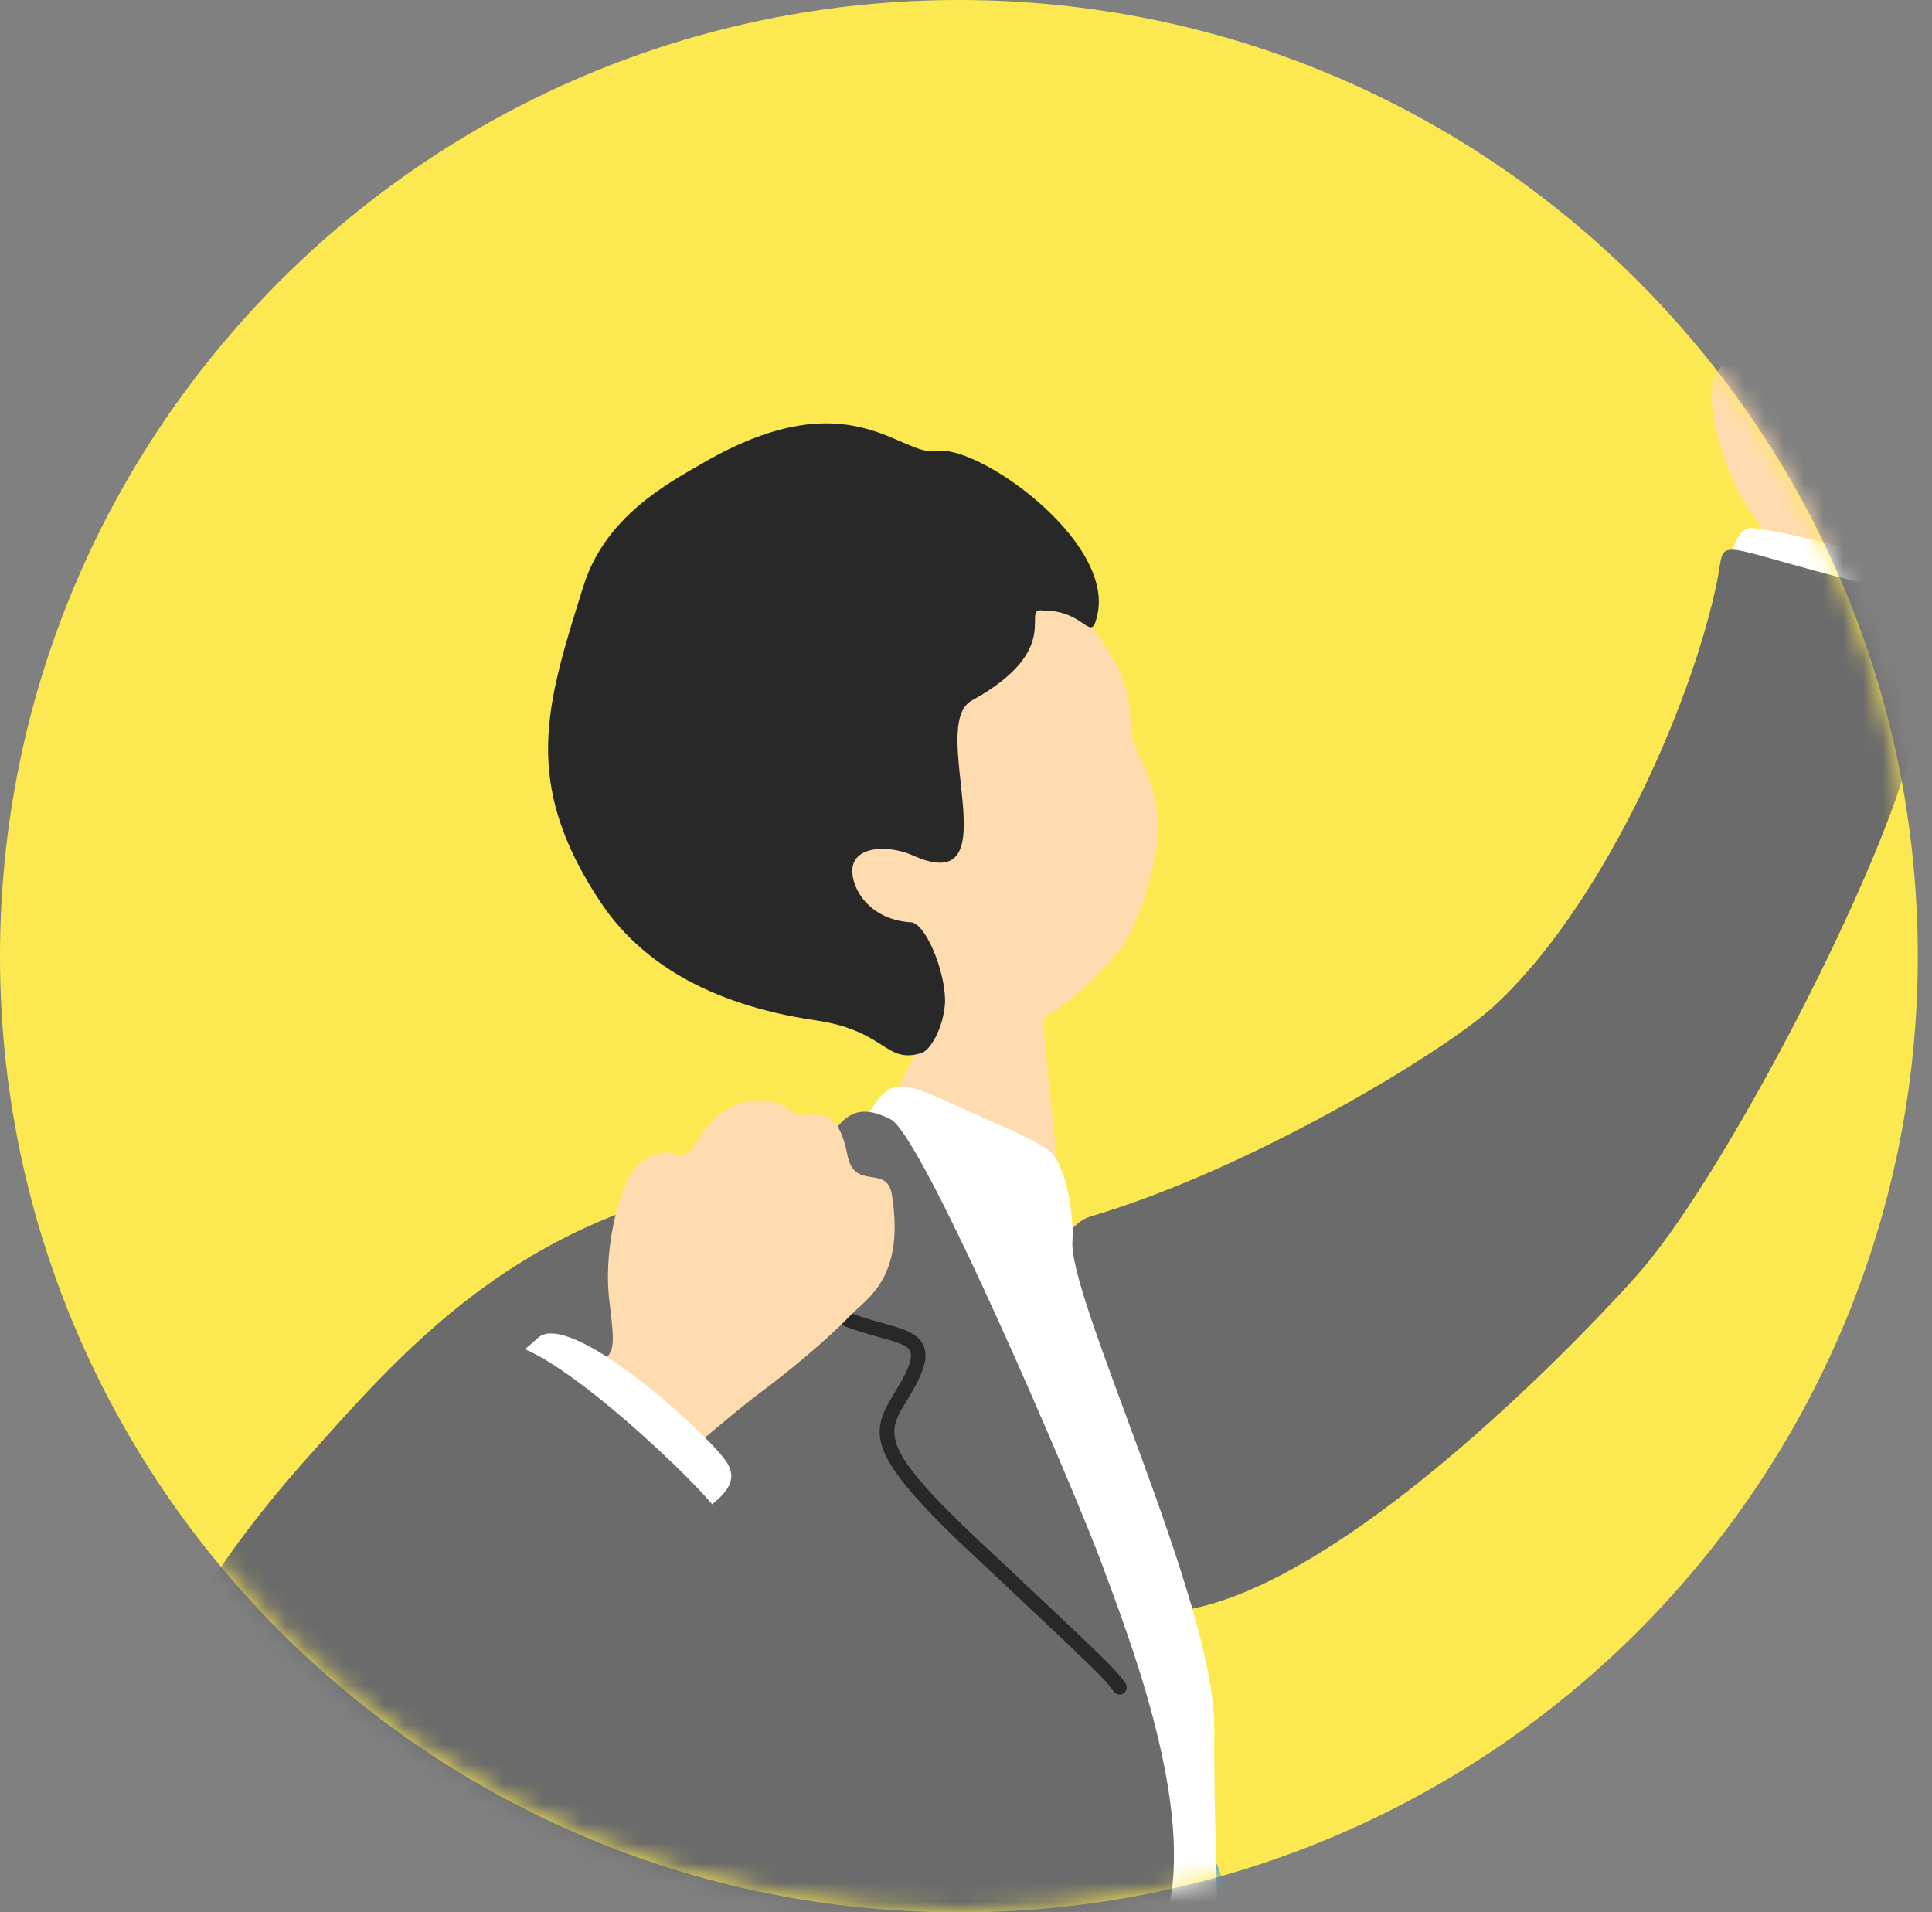 <svg width="98" height="97" viewBox="0 0 98 97" fill="none" xmlns="http://www.w3.org/2000/svg">
<rect x="0" y="0" width="98" height="97" fill="#808080" stroke="none"/>
<path d="M48.64 97C75.503 97 97.279 75.286 97.279 48.5C97.279 21.714 75.503 1.52588e-05 48.64 1.52588e-05C21.777 1.52588e-05 0 21.714 0 48.5C0 75.286 21.777 97 48.64 97Z" fill="#FCE952"/>
<mask id="mask0_2481_6995" style="mask-type:luminance" maskUnits="userSpaceOnUse" x="0" y="0" width="98" height="98">
<path d="M48.64 97C75.503 97 97.279 75.286 97.279 48.5C97.279 21.714 75.503 4.57764e-05 48.64 4.57764e-05C21.777 4.57764e-05 0 21.714 0 48.5C0 75.286 21.777 97 48.64 97Z" fill="white"/>
</mask>
<g mask="url(#mask0_2481_6995)">
<path d="M95.807 31.241C96.54 29.643 97.111 28.059 97.844 26.539C98.576 25.02 99.53 22.776 100.049 21.023C100.386 19.879 101.618 18.081 99.069 14.647C98.11 13.354 97.305 15.371 96.125 13.897C94.141 11.407 93.544 13.477 92.604 13.257C90.976 12.869 89.186 14.304 89.076 16.542C88.972 18.779 88.181 17.059 87.059 18.947C86.384 20.085 87.279 23.746 88.816 25.983C90.34 28.214 90.224 28.078 89.906 29.3C89.581 30.549 95.425 32.062 95.801 31.247L95.807 31.241Z" fill="#FFDBB0"/>
<path d="M87.799 28.291C87.332 30.606 85.984 32.695 89.576 33.245C93.169 33.801 97.521 35.663 97.579 33.432C97.638 31.201 99.227 29.565 97.112 28.86C95.549 28.337 91.639 27.147 88.967 26.791C88.182 26.688 87.91 27.742 87.799 28.291Z" fill="white"/>
<path d="M87.111 29.436C85.749 36.058 81.086 46.243 75.684 51.119C73.226 53.337 63.55 59.267 55.294 61.711C51.799 62.746 49.944 78.163 56.176 81.234C63.647 84.914 79.043 69.148 83.012 64.712C87.28 59.946 94.965 45.176 96.806 38.515C99.323 29.404 99.453 30.898 93.084 29.223C86.677 27.535 87.552 27.263 87.105 29.443L87.111 29.436Z" fill="#6B6B6B"/>
<path d="M60.359 92.092C57.097 91.794 54.502 92.57 51.902 93.34C50.864 93.65 50.034 96.082 49.256 99.399H62.706C62.291 95.842 62.142 94.892 60.359 92.085V92.092Z" fill="#4AA3D5"/>
<path d="M52.79 49.91C52.732 48.739 47.797 50.311 46.953 52.296C46.616 53.085 44.405 57.767 43.685 58.646C42.044 60.651 40.942 62.772 46.707 63.153C51.642 63.483 54.347 64.692 54.042 62.345C53.575 58.769 52.706 50.466 52.79 49.916V49.91Z" fill="#FFDBB0"/>
<path d="M61.59 87.649C61.655 81.344 54.197 65.915 54.398 62.959C54.489 61.588 54.035 58.879 53.14 58.303C51.94 57.534 50.358 56.932 47.627 55.684C44.806 54.397 44.878 55.445 43.522 57.217C42.575 60.082 42.699 61.09 37.886 62.824C32.225 64.861 27.88 72.135 27.802 78.609C27.724 85.328 26.998 92.467 26.051 99.412H61.746C61.791 95.215 61.551 92.053 61.597 87.656L61.59 87.649Z" fill="white"/>
<path d="M59.321 96.605C60.45 91.07 57.116 82.676 55.936 79.443C54.639 75.906 46.831 57.611 45.177 56.771C41.954 55.135 42.498 59.241 39.606 59.577C26.901 61.045 20.805 68.1 15.643 73.882C6.499 84.118 5.104 91.891 7.037 95.506C8.036 97.362 9.346 98.591 10.772 99.418H58.751C58.971 98.351 59.166 97.388 59.321 96.618V96.605Z" fill="#6B6B6B"/>
<path d="M56.766 85.942C56.663 85.936 56.559 85.884 56.494 85.793C55.975 85.082 55.443 84.584 50.365 79.812L49.185 78.706C43.854 73.694 44.139 72.686 45.352 70.681C45.521 70.403 45.702 70.105 45.877 69.763C46.176 69.181 46.273 68.767 46.169 68.54C46.027 68.217 45.391 68.042 44.593 67.823C43.925 67.635 43.095 67.409 42.226 67.001C39.775 65.857 40.034 64.964 40.696 63.49C40.845 63.154 41.02 62.779 41.169 62.339C41.234 62.145 41.441 62.048 41.643 62.112C41.837 62.177 41.934 62.391 41.87 62.585C41.707 63.05 41.526 63.445 41.37 63.794C40.786 65.094 40.631 65.443 42.538 66.335C43.355 66.717 44.114 66.93 44.788 67.111C45.78 67.389 46.558 67.603 46.844 68.243C47.045 68.702 46.954 69.278 46.532 70.099C46.351 70.461 46.156 70.778 45.981 71.069C44.989 72.698 44.58 73.377 49.684 78.176L50.865 79.281C55.988 84.099 56.526 84.597 57.084 85.367C57.207 85.528 57.168 85.761 57.006 85.884C56.935 85.936 56.851 85.962 56.766 85.955V85.942Z" fill="#282828"/>
<path d="M40.592 50.414C43.899 53.188 47.706 53.803 50.378 52.865C53.05 51.927 55.248 50.201 57.006 47.892C58.284 45.687 58.809 42.822 58.744 41.69C58.679 40.656 58.355 39.511 57.849 38.489C56.669 36.103 58.413 35.534 54.859 31.124C53.783 29.785 47.972 23.939 40.631 26.08C34.178 27.962 33.665 44.6 40.592 50.414Z" fill="#FFDBB0"/>
<path d="M52.921 30.969C55.119 30.956 55.327 32.753 55.671 31.156C56.488 27.386 49.587 22.523 47.519 22.879C45.683 23.196 43.115 19.186 35.722 23.448C33.893 24.502 30.696 26.19 29.593 29.733C27.726 35.709 26.402 39.64 30.456 45.751C32.362 48.623 35.741 50.925 41.37 51.752C44.963 52.276 44.892 53.983 46.734 53.414C47.207 53.266 47.823 52.153 47.927 50.983C48.05 49.644 47.091 47.019 46.273 46.786C43.848 46.676 42.992 44.658 43.29 43.811C43.627 42.848 45.275 42.925 46.293 43.385C51.384 45.667 46.993 36.801 49.289 35.534C54.114 32.883 51.682 30.781 52.914 30.969H52.921Z" fill="#282828"/>
<path d="M34.645 73.811C36.04 72.731 37.278 71.593 38.634 70.584C39.989 69.575 41.876 68.029 43.148 66.71C43.978 65.85 45.91 64.822 45.242 60.606C44.989 59.022 43.342 60.438 42.985 58.582C42.382 55.465 40.891 57.023 40.164 56.389C38.9 55.297 36.649 55.736 35.514 57.67C34.379 59.603 34.483 57.715 32.615 58.873C31.493 59.571 30.585 63.231 30.903 65.921C31.221 68.605 31.176 68.43 30.333 69.362C29.47 70.319 33.945 74.36 34.658 73.811H34.645Z" fill="#FFDBB0"/>
<path d="M27.259 67.88C25.579 69.542 22.46 70.221 25.132 72.679C27.804 75.136 32.532 80.18 33.835 78.363C35.132 76.546 38.109 75.77 36.747 74.004C35.385 72.239 28.79 66.374 27.265 67.88H27.259Z" fill="white"/>
<path d="M25.059 68.359C23.379 70.021 20.273 71.45 22.945 73.907C25.617 76.365 32.374 83.556 33.672 81.739C34.969 79.921 37.602 78.214 36.24 76.449C34.878 74.683 26.577 66.852 25.053 68.359H25.059Z" fill="#6B6B6B"/>
</g>
</svg>
